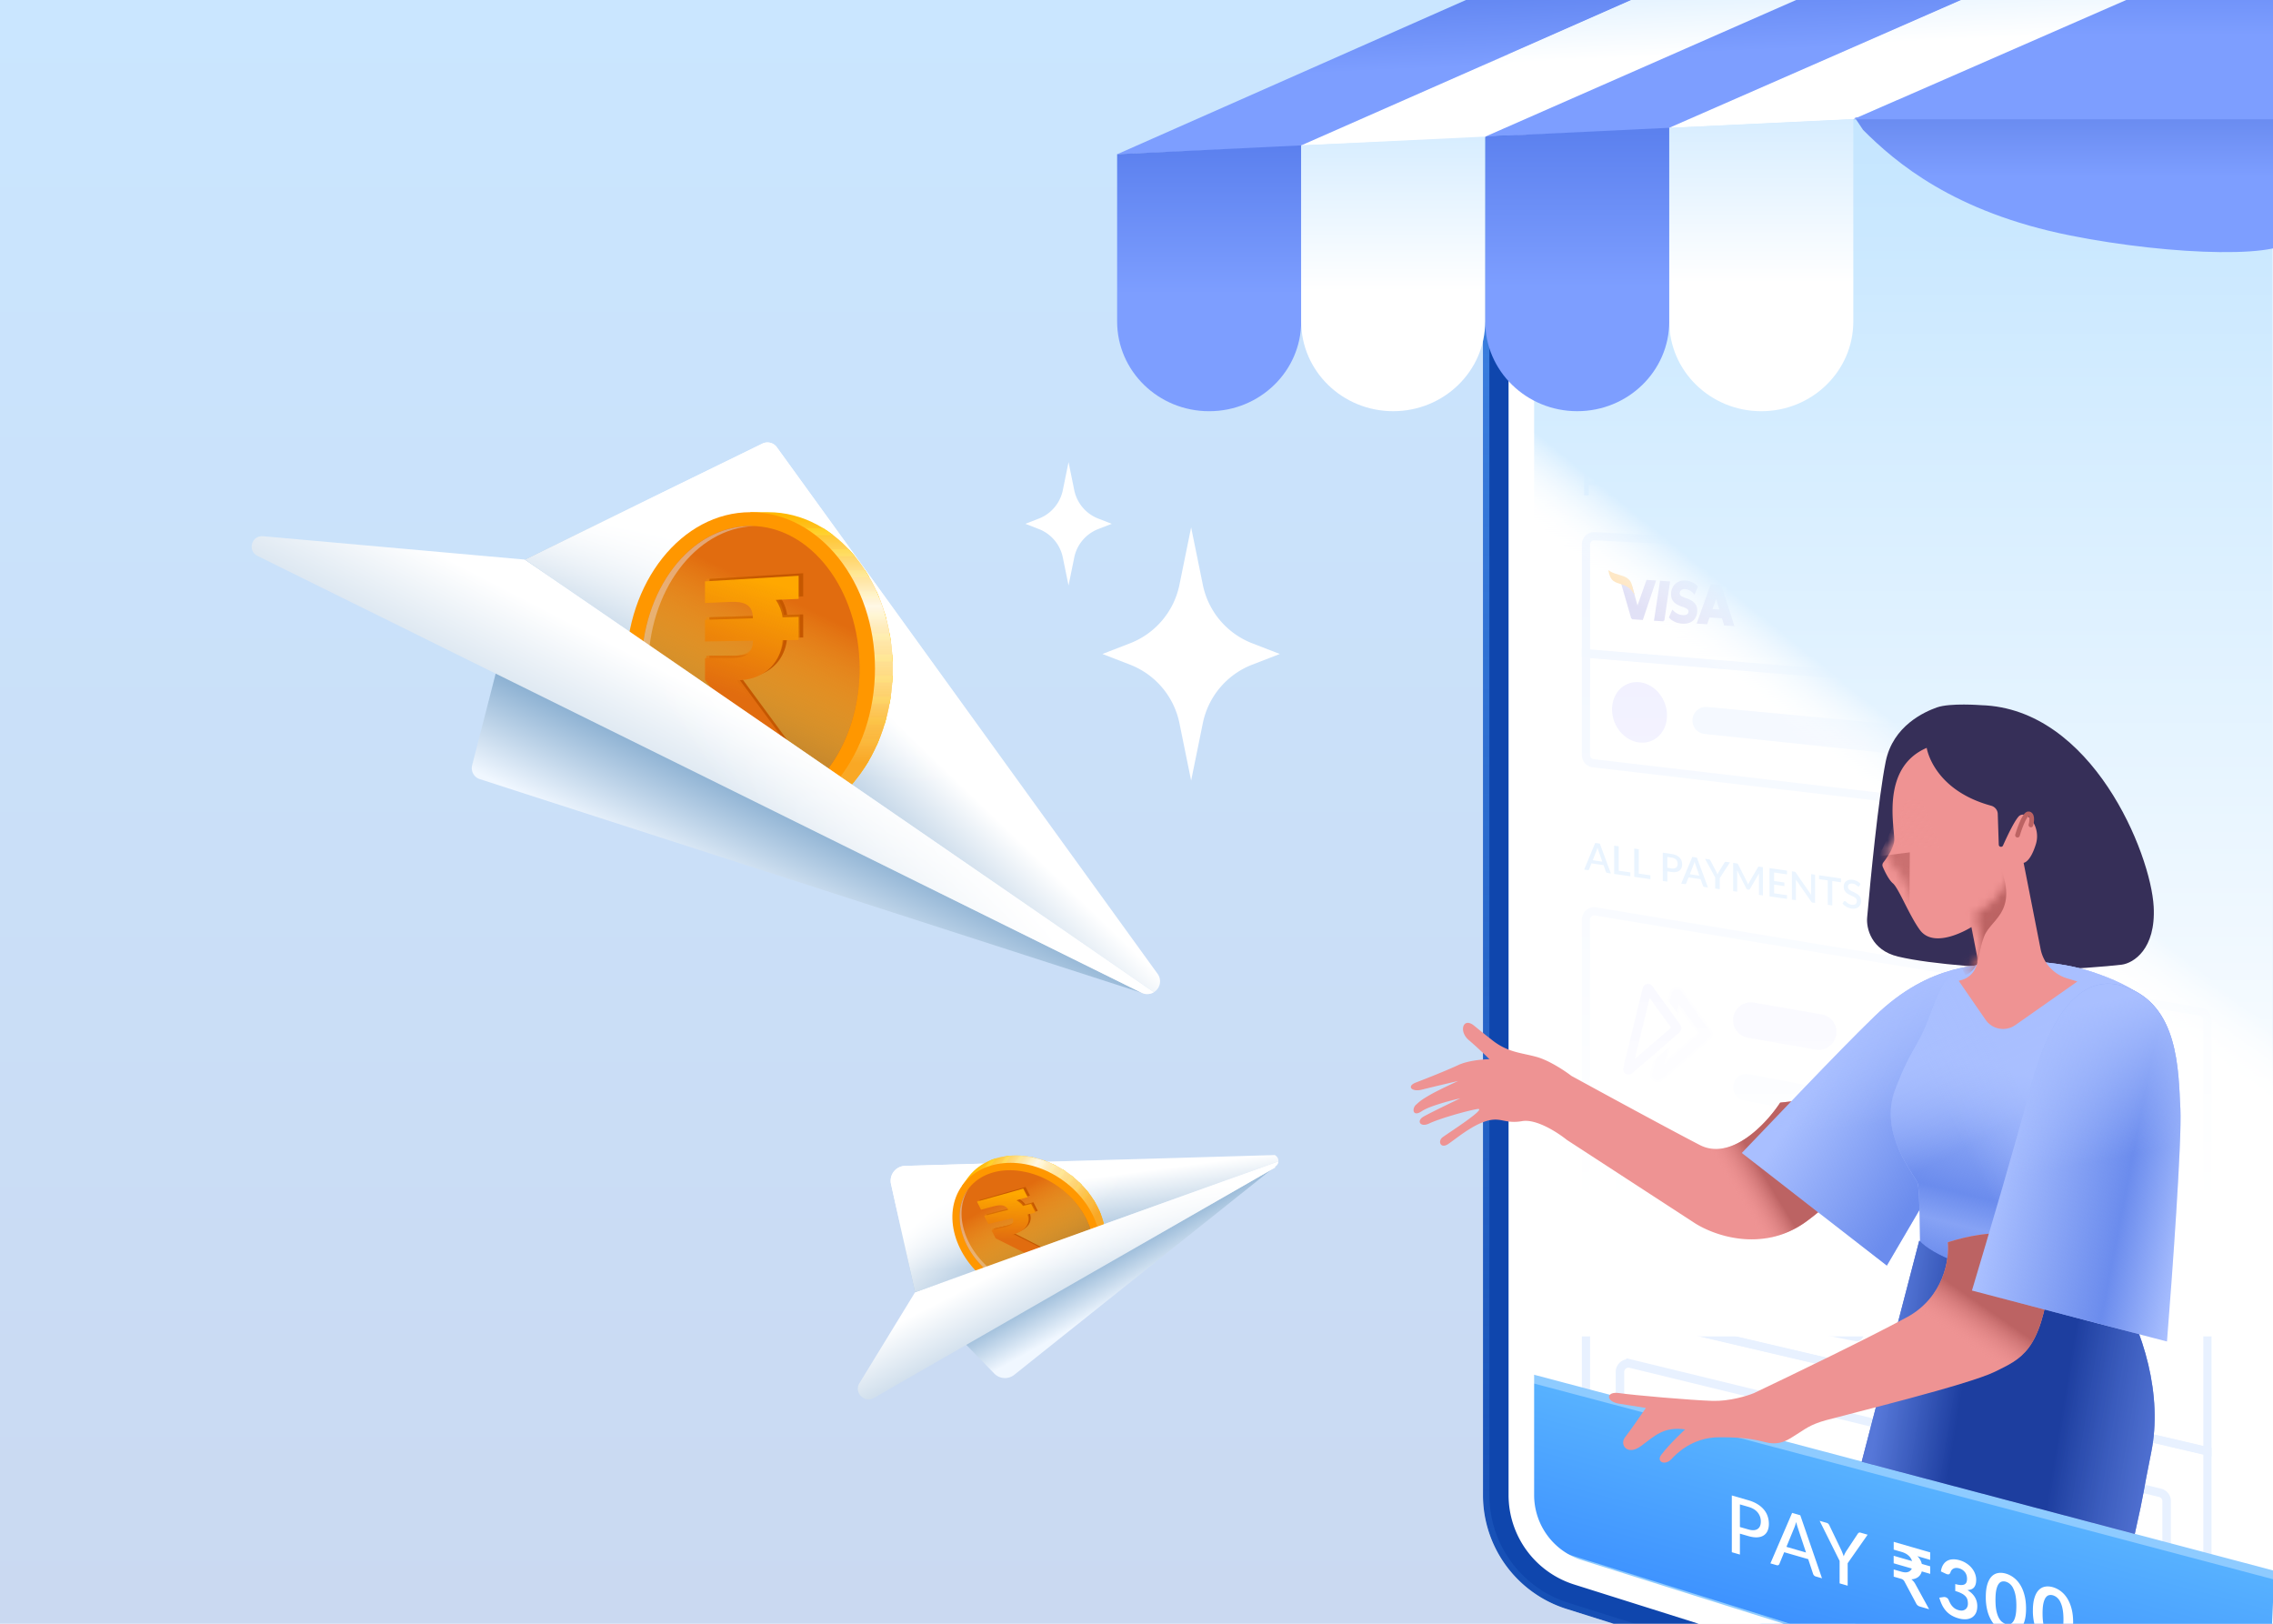 <svg xmlns="http://www.w3.org/2000/svg" width="280" height="200" fill="none"><g clip-path="url(#a)"><path fill="url(#b)" d="M0 0h280v200H0z"/><path fill="url(#c)" fill-rule="evenodd" d="m288.656-47.366-8.779-7.019-5.45 6.817.164.131-62.609 9.635a13.893 13.893 0 0 0-11.78 13.732v204.898a13.894 13.894 0 0 0 9.716 13.251l62.734 19.775 2.727 6.437 9.307-3.942c6.675-.819 12.204-6.491 12.204-13.801V-34.674c0-5.723-3.429-10.542-8.234-12.692Z" clip-rule="evenodd"/><path fill="url(#d)" fill-rule="evenodd" d="m288.656-47.366-8.779-7.019-5.45 6.817.164.131-62.609 9.635a13.893 13.893 0 0 0-11.78 13.732v204.898a13.894 13.894 0 0 0 9.716 13.251l62.734 19.775 2.727 6.437 9.307-3.942c6.675-.819 12.204-6.491 12.204-13.801V-34.674c0-5.723-3.429-10.542-8.234-12.692Z" clip-rule="evenodd"/><path fill="#fff" d="M182.683-32.646a14.7 14.7 0 0 1 12.464-14.529l72.902-11.219c8.905-1.37 16.936 5.52 16.936 14.53v250.996c0 9.933-9.646 17.006-19.119 14.02l-72.903-22.981a14.7 14.7 0 0 1-10.28-14.02V-32.646Z"/><path stroke="#E8F1FF" stroke-width="1.01" d="m196.364 31.183 74.533-1.028a1.01 1.01 0 0 1 1.024 1.01v16.72a1.01 1.01 0 0 1-1.024 1.01l-74.533-1.028a1.01 1.01 0 0 1-.997-1.01V32.193c0-.552.444-1.002.997-1.01Zm.062 34.867 74.533 3.598c.539.026.962.47.962 1.01v16.194l-76.554-6.336V67.06a1.01 1.01 0 0 1 1.059-1.01Zm.117 46.215 74.533 12.336c.487.081.845.503.845.997v53.174l-76.554-17.95v-47.561c0-.623.56-1.098 1.176-.996Z"/><path stroke="#E8F1FF" stroke-width="1.01" d="m196.26 94.009 74.533 8.738a1.01 1.01 0 0 0 1.128-1.003v-14.95l-76.554-6.335v12.547c0 .512.384.943.893 1.003Zm-.151 82.543 74.533 20.561a1.01 1.01 0 0 0 1.279-.974v-17.402l-76.554-17.95v14.791c0 .455.304.853.742.974Z"/><path fill="#E8F1FF" d="M197.92 39.103c0-.925.75-1.675 1.676-1.675h57.548a1.937 1.937 0 1 1-.018 3.874l-57.546-.523a1.676 1.676 0 0 1-1.66-1.676Zm20.017 35.687c0-.964.81-1.729 1.772-1.672l43.671 2.569a1.93 1.93 0 1 1-.249 3.853l-43.638-3.08a1.674 1.674 0 0 1-1.556-1.67Zm-9.453 13.954a1.67 1.67 0 0 1 1.825-1.662l44.245 4.116a1.925 1.925 0 1 1-.378 3.832l-44.196-4.625a1.67 1.67 0 0 1-1.496-1.66Z"/><path fill="#E2E2FF" d="M213.488 125.658a2.192 2.192 0 0 1 2.567-2.159l8.406 1.462a2.192 2.192 0 0 1-.751 4.318l-8.406-1.462a2.192 2.192 0 0 1-1.816-2.159Z"/><path fill="#E8F1FF" d="M213.488 133.925a1.64 1.64 0 0 1 1.942-1.612l23.41 4.39a1.64 1.64 0 1 1-.605 3.222l-23.409-4.389a1.639 1.639 0 0 1-1.338-1.611Z"/><path stroke="#E8F1FF" stroke-linecap="round" stroke-width="1.05" d="m263.251 38.541 1.853 1.853a.524.524 0 0 0 .742 0l1.853-1.853"/><ellipse cx="263.17" cy="93.868" stroke="#E8F1FF" stroke-linecap="round" stroke-width="1.05" rx="3.346" ry="3.803" transform="rotate(-23.21 263.17 93.868)"/><ellipse cx="201.966" cy="87.746" fill="#D9D8FF" opacity=".75" rx="3.309" ry="3.803" transform="rotate(-22.665 201.966 87.746)"/><ellipse cx="205.857" cy="150.019" fill="#D9D8FF" opacity=".75" rx="3.309" ry="3.803" transform="rotate(-22.665 205.857 150.019)"/><ellipse cx="223.649" cy="153.355" fill="#D9D8FF" opacity=".75" rx="3.309" ry="3.803" transform="rotate(-22.665 223.649 153.355)"/><path fill="#BCDDFF" d="M196.251 59.29c.129.005.243-.008.34-.038a.649.649 0 0 0 .246-.13.553.553 0 0 0 .148-.217.784.784 0 0 0 .05-.286.764.764 0 0 0-.05-.282.549.549 0 0 0-.144-.215.656.656 0 0 0-.245-.14 1.139 1.139 0 0 0-.345-.059l-.53-.017v1.367l.53.017Zm0-1.82c.233.007.435.041.605.101.172.06.314.142.424.245a.939.939 0 0 1 .251.363c.054.14.082.292.082.46 0 .17-.029.325-.087.465a.95.95 0 0 1-.258.357 1.182 1.182 0 0 1-.427.224 1.84 1.84 0 0 1-.59.064l-.53-.018v1.293l-.58-.02v-3.572l1.11.037Zm2.953 1.81c.132.004.248-.008.347-.036a.686.686 0 0 0 .248-.128.527.527 0 0 0 .148-.201.674.674 0 0 0 .05-.267c0-.195-.064-.346-.193-.453-.129-.106-.324-.164-.585-.173l-.472-.015v1.257l.457.015Zm1.681 1.916-.519-.017a.25.25 0 0 1-.223-.127l-.833-1.23a.286.286 0 0 0-.091-.093.328.328 0 0 0-.149-.032l-.323-.011v1.439l-.58-.02v-3.572l1.052.035c.234.008.436.039.604.092a1.2 1.2 0 0 1 .42.22c.109.091.189.2.24.326.053.125.079.264.079.417 0 .124-.019.239-.057.345a.951.951 0 0 1-.419.507 1.268 1.268 0 0 1-.349.14.605.605 0 0 1 .183.187l.965 1.394Zm2.659-.38-.003.469-2.226-.075v-3.572l2.226.074v.47l-1.643-.056v1.077l1.314.044v.454l-1.314-.044v1.104l1.646.055Zm1.211-2.594v1.143l1.396.047v.469l-1.396-.047v1.491l-.583-.02v-3.572l2.227.075v.468l-1.644-.054Zm4.45 2.783-.003.468-2.226-.074v-3.572l2.226.074v.469l-1.643-.055v1.077l1.314.043v.454l-1.314-.043v1.104l1.646.054Zm1.664-1.337a1.13 1.13 0 0 0 .348-.035.682.682 0 0 0 .247-.128.52.52 0 0 0 .149-.201.692.692 0 0 0 .05-.267.555.555 0 0 0-.194-.453c-.128-.107-.324-.164-.585-.173l-.471-.016v1.258l.456.015Zm1.681 1.917-.518-.017c-.102-.004-.177-.046-.223-.127l-.833-1.23a.289.289 0 0 0-.092-.093.32.32 0 0 0-.148-.032l-.323-.011v1.439l-.58-.02v-3.572l1.051.035c.235.008.437.039.605.092.171.054.31.127.419.22.109.091.19.2.241.326.053.125.079.264.079.416 0 .125-.019.24-.057.346a.95.95 0 0 1-.419.507 1.265 1.265 0 0 1-.349.14.607.607 0 0 1 .183.187l.964 1.394Zm1.467-1.812c.132.005.248-.007.347-.035a.686.686 0 0 0 .248-.129.53.53 0 0 0 .149-.2.691.691 0 0 0 .05-.267.555.555 0 0 0-.194-.453c-.129-.107-.324-.164-.585-.173l-.471-.016v1.258l.456.015Zm1.681 1.917-.518-.017c-.103-.004-.177-.046-.223-.127l-.833-1.23a.289.289 0 0 0-.092-.093.326.326 0 0 0-.149-.032l-.322-.011v1.439l-.58-.02v-3.572l1.051.035c.235.008.436.038.605.092.17.054.31.127.419.22.109.091.189.2.24.325.053.126.08.265.08.418 0 .123-.019.239-.057.345a.913.913 0 0 1-.161.287.982.982 0 0 1-.258.22 1.274 1.274 0 0 1-.35.14.62.62 0 0 1 .184.187l.964 1.394Zm2.659-.38-.002.468-2.227-.074v-3.572l2.227.074v.469l-1.644-.055v1.077l1.314.044v.454l-1.314-.044v1.104l1.646.055Zm3.763-1.192c0 .264-.043.505-.129.722a1.554 1.554 0 0 1-.928.9 1.942 1.942 0 0 1-.729.104l-1.348-.045v-3.572l1.348.045c.268.009.511.06.729.156a1.67 1.67 0 0 1 .928.961c.086.221.129.464.129.729Zm-.593-.02c0-.205-.028-.39-.084-.556a1.18 1.18 0 0 0-.238-.422 1.07 1.07 0 0 0-.375-.27 1.305 1.305 0 0 0-.496-.11l-.766-.025v2.635l.766.026c.184.006.349-.019.496-.073a.974.974 0 0 0 .375-.246 1.11 1.11 0 0 0 .238-.406c.056-.162.084-.346.084-.553Zm3.577.154c.128.004.242-.009.339-.038a.646.646 0 0 0 .246-.131.553.553 0 0 0 .148-.216.764.764 0 0 0 .05-.286.744.744 0 0 0-.05-.282.557.557 0 0 0-.143-.216.67.67 0 0 0-.246-.14 1.14 1.14 0 0 0-.344-.058l-.531-.018v1.367l.531.018Zm0-1.821c.233.008.434.042.605.102.171.06.313.142.424.245a.948.948 0 0 1 .25.363c.054.14.082.292.082.46 0 .17-.029.325-.087.465a.951.951 0 0 1-.258.356 1.185 1.185 0 0 1-.426.224c-.169.05-.366.072-.59.065l-.531-.018v1.293l-.58-.02v-3.572l1.111.037Zm3.558 2.351-.491-1.32a3.787 3.787 0 0 1-.122-.39 2.744 2.744 0 0 1-.119.384l-.491 1.286 1.223.04Zm1.098 1.377-.449-.015a.202.202 0 0 1-.124-.042.284.284 0 0 1-.072-.099l-.297-.799-1.537-.05-.298.778a.224.224 0 0 1-.069.09.18.18 0 0 1-.124.038l-.449-.015 1.416-3.526.587.02 1.416 3.62Zm1.501-1.349v1.399l-.577-.02V60.79l-1.304-2.216.508.017a.187.187 0 0 1 .121.04c.03.027.055.059.075.097l.731 1.305a4.25 4.25 0 0 1 .164.36 1.21 1.21 0 0 1 .067-.169c.026-.057.056-.117.089-.18l.726-1.256a.28.28 0 0 1 .072-.087.172.172 0 0 1 .122-.038l.511.017-1.305 2.13Zm5.513-1.99v3.572l-.511-.017v-2.448a2.998 2.998 0 0 1 .015-.273l-1.148 2.083a.209.209 0 0 1-.205.125l-.082-.003a.224.224 0 0 1-.206-.138l-1.165-2.165c.005.048.008.096.01.144.003.048.005.093.005.134v2.449l-.511-.017v-3.573l.434.015a.377.377 0 0 1 .119.019c.028.009.053.037.077.084l1.145 2.115c.025.049.048.099.069.15.024.051.044.103.062.157l.062-.154c.024-.053.048-.102.072-.15l1.128-2.033c.024-.046.049-.072.077-.08a.369.369 0 0 1 .119-.01l.434.014Zm3.075 3.206-.003.469-2.226-.074v-3.573l2.226.075v.468l-1.644-.054v1.076l1.315.044v.454l-1.315-.044v1.104l1.647.055Zm3.583-2.984v3.572l-.295-.01a.275.275 0 0 1-.114-.026.299.299 0 0 1-.089-.082l-1.961-2.586c.005.048.008.096.01.144.003.047.005.09.005.13v2.349l-.511-.017v-3.572l.302.01c.025 0 .046.003.062.007a.145.145 0 0 1 .092.045c.013.014.027.03.042.05l1.964 2.59a3.47 3.47 0 0 1-.015-.29v-2.33l.508.016Zm3.308.594-1.113-.037v3.089l-.578-.02V59.58l-1.115-.038v-.483l2.806.093v.484Zm5.38-.304v3.572l-.51-.017v-2.449c0-.04 0-.082.002-.129.003-.047.008-.095.013-.143l-1.148 2.083a.21.21 0 0 1-.206.124l-.082-.002a.224.224 0 0 1-.206-.139l-1.165-2.164c.005.048.008.096.01.144.003.048.005.092.005.134v2.448l-.511-.017v-3.572l.434.014a.38.38 0 0 1 .119.02c.028.009.054.037.077.084l1.145 2.114a2.622 2.622 0 0 1 .132.307 2.698 2.698 0 0 1 .134-.303l1.128-2.034c.023-.045.048-.072.076-.079a.375.375 0 0 1 .12-.01l.433.014Zm3.075 3.206-.003.468-2.226-.074V59.36l2.226.074v.469l-1.643-.055v1.077l1.314.044v.453l-1.314-.043v1.104l1.646.055Zm3.085-2.518-1.113-.036v3.088l-.578-.02v-3.088l-1.115-.037v-.484l2.806.094v.484Zm3.453-.368v3.572l-.581-.019v-1.59l-1.792-.06v1.59l-.583-.02v-3.572l.583.02v1.563l1.792.06v-1.563l.581.019Zm4.205 1.926c0 .265-.043.508-.129.728-.086.22-.207.409-.364.566a1.585 1.585 0 0 1-.563.358 1.846 1.846 0 0 1-.729.112 1.928 1.928 0 0 1-.729-.16 1.767 1.767 0 0 1-.563-.396 1.772 1.772 0 0 1-.364-.59 2.054 2.054 0 0 1-.129-.737c0-.264.043-.507.129-.727.086-.22.207-.41.364-.566.157-.157.345-.277.563-.36a1.86 1.86 0 0 1 .729-.113c.268.009.511.063.729.16a1.718 1.718 0 0 1 .927.99c.086.225.129.47.129.735Zm-.593-.02c0-.205-.028-.39-.084-.555a1.19 1.19 0 0 0-.238-.425 1.068 1.068 0 0 0-.374-.276 1.307 1.307 0 0 0-.496-.108 1.259 1.259 0 0 0-.494.075.998.998 0 0 0-.376.25 1.12 1.12 0 0 0-.241.41 1.678 1.678 0 0 0-.084.55c0 .207.028.393.084.559.056.165.136.307.241.424.104.116.229.207.376.273.148.065.312.1.494.106.183.006.349-.018.496-.073a.987.987 0 0 0 .374-.248c.104-.11.184-.247.238-.409a1.68 1.68 0 0 0 .084-.552Zm4.363.146c0 .265-.043.505-.129.723a1.555 1.555 0 0 1-.928.9 1.942 1.942 0 0 1-.729.104l-1.348-.045v-3.573l1.348.045c.268.01.511.061.729.156a1.67 1.67 0 0 1 .928.961c.086.221.129.464.129.729Zm-.593-.02c0-.205-.028-.39-.084-.556a1.18 1.18 0 0 0-.238-.422 1.07 1.07 0 0 0-.375-.27 1.303 1.303 0 0 0-.496-.109l-.766-.025v2.634l.766.026a1.29 1.29 0 0 0 .496-.073.975.975 0 0 0 .375-.245 1.11 1.11 0 0 0 .238-.407c.056-.162.084-.346.084-.553Zm3.098-1.072a.22.22 0 0 1-.057.065.128.128 0 0 1-.074.017.206.206 0 0 1-.107-.043 1.627 1.627 0 0 0-.345-.188.826.826 0 0 0-.277-.051.838.838 0 0 0-.263.028.53.53 0 0 0-.189.098.417.417 0 0 0-.116.155.492.492 0 0 0-.037.195c0 .09.024.168.072.23.048.061.11.115.188.16.079.046.169.087.27.124.101.034.204.072.308.112.106.04.209.084.31.134s.19.111.267.185a.83.83 0 0 1 .191.267c.048.104.072.23.072.377 0 .159-.027.306-.082.444a.99.99 0 0 1-.238.356c-.102.1-.229.176-.381.23a1.378 1.378 0 0 1-.516.073 1.824 1.824 0 0 1-.645-.148 1.728 1.728 0 0 1-.275-.158 1.47 1.47 0 0 1-.231-.201l.169-.273a.15.15 0 0 1 .134-.07.22.22 0 0 1 .126.06 1.544 1.544 0 0 0 .405.247.96.96 0 0 0 .332.062c.21.007.372-.039.486-.137a.522.522 0 0 0 .173-.419c0-.1-.024-.184-.072-.248a.596.596 0 0 0-.191-.168 1.345 1.345 0 0 0-.267-.118 15.63 15.63 0 0 1-.308-.104 3.63 3.63 0 0 1-.307-.13.892.892 0 0 1-.459-.467 1.03 1.03 0 0 1-.072-.408.916.916 0 0 1 .295-.685c.098-.091.218-.163.36-.214.142-.051.304-.074.486-.068.205.007.392.045.563.115.171.07.319.167.443.29l-.141.274Zm-74.833 45.517-.474-1.339a4.178 4.178 0 0 1-.117-.392 2.986 2.986 0 0 1-.115.36l-.474 1.201 1.18.17Zm1.06 1.459-.433-.063a.215.215 0 0 1-.12-.053.315.315 0 0 1-.069-.104l-.287-.811-1.484-.214-.287.727a.18.18 0 0 1-.067.08.156.156 0 0 1-.119.024l-.433-.063 1.366-3.283.567.082 1.366 3.678Zm2.392-.128v.473l-1.99-.287v-3.481l.56.081v3.007l1.43.207Zm2.472.357v.474l-1.99-.288v-3.481l.56.081v3.007l1.43.207Zm2.6-.858a.97.97 0 0 0 .328-.001.467.467 0 0 0 .38-.295.725.725 0 0 0 .048-.274.795.795 0 0 0-.048-.28.611.611 0 0 0-.139-.225.716.716 0 0 0-.236-.162 1.136 1.136 0 0 0-.333-.094l-.512-.074v1.332l.512.073Zm0-1.774c.225.033.42.087.584.164.166.077.302.172.409.284.108.111.189.238.242.381.052.141.079.293.079.456 0 .166-.028.314-.084.445a.79.79 0 0 1-.249.319.998.998 0 0 1-.412.173 1.743 1.743 0 0 1-.569 0l-.512-.074v1.259l-.56-.081v-3.481l1.072.155Zm3.433 2.672-.473-1.34a3.651 3.651 0 0 1-.117-.392 2.374 2.374 0 0 1-.058.202l-.057.159-.474 1.2 1.179.171Zm1.06 1.458-.433-.062a.216.216 0 0 1-.119-.054.303.303 0 0 1-.07-.104l-.287-.81-1.483-.215-.287.728a.191.191 0 0 1-.067.079.159.159 0 0 1-.12.024l-.433-.062 1.366-3.284.567.082 1.366 3.678Zm1.449-1.154v1.363l-.557-.08v-1.364l-1.259-2.299.491.071a.205.205 0 0 1 .117.053.424.424 0 0 1 .072.102l.705 1.35a4.164 4.164 0 0 1 .158.368c.018-.054.039-.106.065-.157a3.38 3.38 0 0 1 .086-.167l.701-1.146a.229.229 0 0 1 .069-.077.153.153 0 0 1 .118-.024l.492.071-1.258 1.936Zm5.319-1.349v3.481l-.492-.071v-2.386c0-.039 0-.081.002-.126a3.21 3.21 0 0 1 .012-.138l-1.108 1.907a.178.178 0 0 1-.198.099l-.079-.011a.253.253 0 0 1-.199-.157l-1.124-2.234c.004.047.008.094.009.141.003.048.005.091.005.132v2.385l-.493-.071v-3.481l.419.061a.376.376 0 0 1 .115.031c.027.012.052.042.074.09l1.105 2.183c.024.051.046.102.067.155.022.052.042.104.06.159a1.944 1.944 0 0 1 .129-.281l1.089-1.862c.022-.042.047-.065.074-.069a.374.374 0 0 1 .115.002l.418.061Zm2.967 3.452-.002.457-2.149-.31v-3.481l2.149.31v.457l-1.586-.229v1.049l1.268.183v.442l-1.268-.183v1.076l1.588.229Zm3.458-2.524v3.481l-.285-.041a.298.298 0 0 1-.11-.038.355.355 0 0 1-.086-.09l-1.892-2.729c.005.047.008.094.009.141.003.046.005.088.005.127v2.289l-.493-.071v-3.481l.292.042a.334.334 0 0 1 .108.033c.014.008.028.02.04.034a.462.462 0 0 1 .041.055l1.895 2.732a4.249 4.249 0 0 1-.012-.149c-.002-.049-.002-.094-.002-.136v-2.27l.49.071Zm3.192.932-1.074-.155v3.01l-.558-.081v-3.009l-1.076-.156v-.471l2.708.391v.471Zm2.272.452a.19.19 0 0 1-.056.057.116.116 0 0 1-.071.009.21.21 0 0 1-.103-.054 1.728 1.728 0 0 0-.139-.104 1.197 1.197 0 0 0-.194-.115.863.863 0 0 0-.268-.08.764.764 0 0 0-.253 0 .422.422 0 0 0-.182.075.345.345 0 0 0-.113.138.478.478 0 0 0-.035.186c0 .089.023.166.069.232a.75.75 0 0 0 .182.177c.076.053.163.102.261.148.097.045.196.092.296.142.102.051.202.105.299.165a1.2 1.2 0 0 1 .259.208.963.963 0 0 1 .184.281.937.937 0 0 1 .069.375c0 .155-.026.296-.079.424a.847.847 0 0 1-.229.322.878.878 0 0 1-.369.183 1.27 1.27 0 0 1-.497.016 1.864 1.864 0 0 1-.622-.214 1.817 1.817 0 0 1-.489-.404l.163-.247a.131.131 0 0 1 .129-.054.242.242 0 0 1 .122.071 1.754 1.754 0 0 0 .39.284c.09.046.197.079.321.097.202.029.359.002.469-.082.112-.084.167-.214.167-.39a.434.434 0 0 0-.069-.249.7.7 0 0 0-.184-.184 1.537 1.537 0 0 0-.259-.143 14.733 14.733 0 0 1-.296-.135 3.536 3.536 0 0 1-.297-.159 1.016 1.016 0 0 1-.443-.504 1.074 1.074 0 0 1 .003-.761.764.764 0 0 1 .213-.281.868.868 0 0 1 .347-.17c.137-.035.293-.04.469-.014.197.028.378.086.543.172.166.087.308.197.428.331l-.136.251Z"/><path fill="#E8F1FF" d="M200.145 158.523c0-.516.472-.903.978-.802l9.484 1.897a.818.818 0 1 1-.32 1.604l-9.485-1.897a.818.818 0 0 1-.657-.802Zm17.792 3.845a.858.858 0 0 1 1.027-.842l9.958 1.992a.86.86 0 0 1-.336 1.684l-9.959-1.992a.858.858 0 0 1-.69-.842Z"/><path stroke="#E8F1FF" stroke-width="1.05" d="m200.82 143.421 10.195 2.124c.487.101.836.53.836 1.027v10.127a1.05 1.05 0 0 1-1.265 1.028l-10.194-2.124a1.05 1.05 0 0 1-.836-1.028v-10.126a1.05 1.05 0 0 1 1.264-1.028Zm.035 24.543 65.24 15.912c.47.114.801.536.801 1.02v10.102a1.05 1.05 0 0 1-1.299 1.02l-65.24-15.912a1.05 1.05 0 0 1-.801-1.02v-10.102a1.05 1.05 0 0 1 1.299-1.02Zm18.315-20.649 10.194 2.124c.487.102.836.531.836 1.028v10.127a1.05 1.05 0 0 1-1.264 1.028l-10.194-2.124a1.05 1.05 0 0 1-.836-1.028v-10.127a1.05 1.05 0 0 1 1.264-1.028Z"/><path fill="url(#e)" stroke="#8ECBFF" stroke-width="1.05" d="M184.823 181.286v-12.512l97.642 25.854v12.437c0 6.376-6.185 10.922-12.27 9.019l-77.637-24.275a11.025 11.025 0 0 1-7.735-10.523Z"/><path fill="#fff" d="M215.369 188.385c.252.073.474.103.664.09a.967.967 0 0 0 .482-.148.811.811 0 0 0 .294-.363c.066-.157.098-.34.098-.551a1.72 1.72 0 0 0-.383-1.114c-.253-.316-.638-.549-1.155-.699l-1.039-.3v2.785l1.039.3Zm0-3.598c.43.124.804.284 1.122.48.318.196.582.42.791.672.209.248.363.522.463.82.103.299.154.612.154.94 0 .328-.055.614-.164.858a1.28 1.28 0 0 1-.481.567c-.212.137-.478.215-.796.233-.315.016-.678-.035-1.089-.154l-1.039-.3v2.575l-.996-.287v-6.992l2.035.588Zm7.106 6.44-.996-3a7.626 7.626 0 0 1-.215-.763 6.053 6.053 0 0 1-.108.358c-.034.11-.069.208-.103.292l-.991 2.415 2.413.698Zm1.969 3.173-.767-.221a.46.46 0 0 1-.215-.131.555.555 0 0 1-.122-.21l-.594-1.793-2.96-.855-.594 1.449a.275.275 0 0 1-.122.136.284.284 0 0 1-.215.011l-.767-.222 2.675-6.219 1.006.291 2.675 7.764Zm3.161-1.852v2.765l-.992-.286v-2.766l-2.46-4.936.875.252a.441.441 0 0 1 .21.129.708.708 0 0 1 .131.209l1.459 3.036c.06.137.113.266.159.386.05.122.094.24.131.355a4.46 4.46 0 0 1 .117-.283c.047-.094.1-.192.159-.295l1.455-2.194a.393.393 0 0 1 .126-.124c.056-.036.127-.042.211-.017l.879.254-2.46 3.515Zm10.171-.416-1.59-.46a1.854 1.854 0 0 1 .552.958l1.038.3v.925l-1.043-.301a1.235 1.235 0 0 1-.43.679c-.216.172-.498.272-.847.301a1.873 1.873 0 0 1 .491.589l1.693 3.089-1.136-.328a.727.727 0 0 1-.468-.398l-1.422-2.665a.742.742 0 0 0-.178-.231.745.745 0 0 0-.28-.135l-.88-.254v-.886l.926.267c.356.103.64.115.852.037a.744.744 0 0 0 .453-.419l-2.235-.646v-.925l2.264.654a1.451 1.451 0 0 0-.44-.682c-.215-.199-.507-.351-.875-.457l-.945-.273v-.959l4.5 1.3v.92Zm1.315 1.422c.047-.324.138-.594.272-.808a1.37 1.37 0 0 1 .5-.493c.203-.114.434-.175.692-.185.262-.012.543.025.842.112.312.09.593.218.842.384.253.164.468.354.646.571.177.214.313.445.407.692.096.249.145.502.145.758 0 .224-.025.415-.075.572a1 1 0 0 1-.206.384.83.83 0 0 1-.337.224 1.591 1.591 0 0 1-.454.088c.406.25.708.54.908.871.199.33.299.701.299 1.113 0 .351-.062.643-.187.876a1.328 1.328 0 0 1-.505.536 1.619 1.619 0 0 1-.739.2 2.695 2.695 0 0 1-.884-.114 3.644 3.644 0 0 1-.889-.378 2.845 2.845 0 0 1-.659-.551 3.254 3.254 0 0 1-.477-.722 5.36 5.36 0 0 1-.337-.896l.51-.072a.587.587 0 0 1 .374.065c.118.06.204.149.257.269.056.129.117.259.183.388a1.825 1.825 0 0 0 .57.671c.128.089.279.159.454.209.196.057.368.074.514.052a.776.776 0 0 0 .365-.158.69.69 0 0 0 .22-.292.957.957 0 0 0 .075-.377c0-.169-.017-.327-.052-.473a.976.976 0 0 0-.215-.417 1.688 1.688 0 0 0-.472-.366 3.999 3.999 0 0 0-.819-.319v-.857c.284.079.52.119.707.121a.906.906 0 0 0 .444-.085.501.501 0 0 0 .234-.269c.044-.117.065-.254.065-.409 0-.331-.089-.609-.266-.832a1.366 1.366 0 0 0-.711-.463 1.087 1.087 0 0 0-.379-.047.778.778 0 0 0-.313.08.685.685 0 0 0-.23.187.824.824 0 0 0-.14.281c-.053.134-.123.213-.21.236-.085.025-.205.001-.361-.07l-.608-.287Zm10.488 4.587c0 .614-.064 1.129-.192 1.547-.125.415-.299.738-.524.968a1.44 1.44 0 0 1-.79.434 2.14 2.14 0 0 1-.983-.07 2.952 2.952 0 0 1-.982-.498 3.292 3.292 0 0 1-.781-.887 4.6 4.6 0 0 1-.519-1.27 6.724 6.724 0 0 1-.187-1.656c0-.617.062-1.133.187-1.548.125-.415.298-.738.519-.97.221-.231.482-.375.781-.431.303-.059.63-.037.982.065.353.101.68.269.983.502.305.231.569.527.79.886.225.36.399.784.524 1.271.128.488.192 1.041.192 1.657Zm-1.193-.344c0-.51-.036-.942-.108-1.297a3.315 3.315 0 0 0-.29-.882 1.563 1.563 0 0 0-.411-.533 1.374 1.374 0 0 0-.487-.262.94.94 0 0 0-.481-.018c-.153.034-.289.133-.407.296-.119.164-.214.403-.286.716-.068.315-.103.727-.103 1.237 0 .509.035.941.103 1.295.072.355.167.649.286.881.118.232.254.411.407.536.156.123.316.209.481.256a.99.99 0 0 0 .487.024c.156-.036.293-.136.411-.3.122-.163.219-.401.29-.714.072-.314.108-.726.108-1.235Zm6.993 2.02c0 .614-.063 1.129-.191 1.546-.125.416-.3.738-.524.969a1.449 1.449 0 0 1-.791.434c-.302.055-.63.032-.982-.07a2.98 2.98 0 0 1-.982-.498c-.3-.232-.56-.528-.781-.888a4.52 4.52 0 0 1-.519-1.269 6.722 6.722 0 0 1-.188-1.656c0-.617.063-1.133.188-1.548.124-.415.297-.738.519-.97.221-.231.481-.375.781-.431.302-.059.63-.038.982.064.352.102.68.27.982.503.306.231.569.526.791.886.224.36.399.784.524 1.271.128.488.191 1.04.191 1.657Zm-1.192-.344c0-.51-.036-.942-.108-1.297a3.359 3.359 0 0 0-.29-.883 1.58 1.58 0 0 0-.411-.532 1.386 1.386 0 0 0-.487-.263.954.954 0 0 0-.482-.017c-.152.034-.288.132-.407.296-.118.164-.213.403-.285.716-.069.315-.103.727-.103 1.236 0 .51.034.942.103 1.296.072.355.167.649.285.881.119.232.255.411.407.536.156.123.317.208.482.256a.99.99 0 0 0 .487.024c.155-.036.293-.136.411-.3.122-.163.218-.401.29-.715.072-.313.108-.725.108-1.234Z"/><path fill="#E2E2FF" stroke="#fff" stroke-linecap="round" stroke-width=".531" d="m205.08 124.939.56 1.694-1.732 3-.02.033-.009.037-.597 2.455c-.216.888.836 1.531 1.528.933l5.839-5.043a.94.94 0 0 0 .148-1.261l-3.451-4.778a.94.94 0 0 0-1.675.328l-.597 2.456-.018.073.024.073Zm.338 5.44 1.495-6.144 2.158 2.989-3.653 3.155Z" opacity=".5"/><path fill="#E2E2FF" stroke="#fff" stroke-linecap="round" stroke-width=".531" d="m205.496 126.533-3.653 3.155 1.494-6.144 2.159 2.989Zm-1.725-5.215a.94.94 0 0 0-1.675.328l-2.389 9.82c-.216.889.836 1.532 1.528.934l5.839-5.043a.94.94 0 0 0 .147-1.262l-3.45-4.777Z"/><path fill="#C8C7EE" d="m199.646 71.316 1.407 4.855 1.245.083 1.568-4.657-.961-.064-1.204 3.397-.484-1.77-.243-.886-.393-.638-.392-.284-.543-.036Zm7.001 5.294c.19.054.386.089.586.102.346.023.644-.018.896-.123a1.4 1.4 0 0 0 .376-.236l.042-.04.076-.08.05-.062.049-.069c.143-.22.224-.486.242-.799a1.722 1.722 0 0 0-.005-.28 1.277 1.277 0 0 0-.048-.242 1.07 1.07 0 0 0-.239-.416 1.365 1.365 0 0 0-.199-.187 1.837 1.837 0 0 0-.228-.151 3.572 3.572 0 0 0-.633-.274 5.045 5.045 0 0 1-.437-.18l-.054-.028a.686.686 0 0 1-.244-.22.47.47 0 0 1-.063-.279.567.567 0 0 1 .228-.447c.14-.108.324-.154.55-.14a1.435 1.435 0 0 1 .583.166c.188.097.367.237.535.422l.324-.765a1.386 1.386 0 0 0-.367-.334 2.122 2.122 0 0 0-.49-.229 2.178 2.178 0 0 0-.547-.107 1.636 1.636 0 0 0-.841.148c-.242.12-.437.294-.584.523a1.58 1.58 0 0 0-.241.777c-.012.206.003.389.046.551a1.134 1.134 0 0 0 .222.422c.108.124.251.236.427.338.177.1.392.192.644.274a3.3 3.3 0 0 1 .48.201.962.962 0 0 1 .136.087.445.445 0 0 1 .188.405.555.555 0 0 1-.015.104l-.019.066a.481.481 0 0 1-.197.243c-.139.093-.336.132-.588.115a1.807 1.807 0 0 1-.661-.17 2.152 2.152 0 0 1-.59-.426l-.33.765c.116.129.255.243.416.343.163.096.337.172.524.232Z"/><path fill="#C8C7EE" fill-rule="evenodd" d="m211.943 72.136-1.126-.075-1.667 4.65 1.069.07.299-.835 1.689.113.264.873 1.042.07-1.57-4.866Zm-1.126 2.974 1.126.075-.529-1.747-.597 1.672Z" clip-rule="evenodd"/><path fill="#C8C7EE" d="m205.61 71.713-.689 4.716-1.055-.07.717-4.714 1.027.068Z"/><path stroke="#C8C7EE" stroke-width=".21" d="M207.233 76.712a2.824 2.824 0 0 1-.586-.102 2.579 2.579 0 0 1-.524-.232c-.162-.1-.3-.214-.416-.343l.33-.765.061.059.059.055a1.992 1.992 0 0 0 .47.312c.207.098.427.154.661.17.108.007.206.004.294-.01a.715.715 0 0 0 .294-.105.481.481 0 0 0 .197-.243l.019-.066a.555.555 0 0 0 .002-.255.394.394 0 0 0-.055-.127.537.537 0 0 0-.12-.127l-.064-.046-.072-.041a3.257 3.257 0 0 0-.48-.2 3.526 3.526 0 0 1-.644-.275l-.096-.058-.092-.063a1.431 1.431 0 0 1-.239-.217 1.1 1.1 0 0 1-.222-.422l-.019-.085-.01-.054-.012-.095a1.76 1.76 0 0 1-.005-.317 1.58 1.58 0 0 1 .241-.777 1.43 1.43 0 0 1 .584-.523c.245-.12.526-.169.841-.148a2.178 2.178 0 0 1 .7.163l.095.042.105.052c.047.025.093.051.137.08.148.093.27.204.367.333l-.324.765a1.925 1.925 0 0 0-.535-.422 1.557 1.557 0 0 0-.468-.153 1.317 1.317 0 0 0-.115-.012c-.226-.015-.41.031-.55.139a.567.567 0 0 0-.228.447.577.577 0 0 0 .008.134.431.431 0 0 0 .132.241.91.91 0 0 0 .167.124l.054.029a5.045 5.045 0 0 0 .437.18c.245.08.456.172.633.273.047.026.092.055.135.083l.093.068.078.064c.029.025.055.051.08.077l.041.046c.037.039.07.08.1.124l.03.045.033.06c.031.058.056.121.076.187.023.075.039.155.048.241.009.088.011.182.005.281l-.011.133c-.007.057-.016.11-.027.163a1.46 1.46 0 0 1-.204.503l-.049.07-.05.061-.076.08-.042.04-.061.05a1.32 1.32 0 0 1-.206.133l-.109.053c-.252.105-.551.146-.896.123Zm-6.18-.541-1.407-4.855.543.036.426.396.359.526.243.885.484 1.771 1.204-3.397.961.064-1.568 4.657-1.245-.083Zm10.89-4.035-1.126-.075-1.667 4.65 1.069.07.299-.835 1.689.112.264.874 1.042.07-1.57-4.866Zm-1.126 2.974 1.126.075-.529-1.747-.597 1.672Zm-5.896 1.319.689-4.716-1.027-.068-.717 4.713 1.055.07Z" clip-rule="evenodd"/><path fill="#FFD08C" d="M199.446 70.798c.757.211 1.362.445 1.58 1.236l.344 1.249c-.182-.24-.344-.676-.944-1.028-.607-.356-1.088-.3-1.66-.688-.404-.274-.572-.923-.628-1.272-.006-.039.041-.059.071-.032.161.147.453.316 1.237.535Z"/><g style="mix-blend-mode:multiply"><path fill="url(#f)" d="M187.911 12.309h92.04v152.297h-92.04z"/><path fill="url(#g)" d="M187.911 12.309h92.04v152.297h-92.04z"/></g><path stroke="#fff" stroke-width="6.3" d="M195.626-44.061 269.299-55.4c6.785-1.044 12.978 4.025 13.295 10.883l5.753 124.52-5.662 127.91c-.336 7.584-7.771 12.788-15.011 10.505l-73.764-23.252a11.55 11.55 0 0 1-8.077-11.016V-32.646a11.55 11.55 0 0 1 9.793-11.415Z"/><path stroke="#0F46AD" stroke-width="3.15" d="m195.386-45.618 72.903-11.22c7.951-1.223 15.121 4.929 15.121 12.973v250.997c0 8.869-8.613 15.184-17.071 12.518l-72.902-22.981a13.124 13.124 0 0 1-9.179-12.518V-32.646a13.125 13.125 0 0 1 11.128-12.972Z"/><path stroke="url(#h)" stroke-width=".787" d="m195.207-46.785 72.902-11.22c8.667-1.333 16.483 5.372 16.483 14.14v250.997c0 9.667-9.389 16.551-18.608 13.645l-72.903-22.981a14.307 14.307 0 0 1-10.005-13.645V-32.646c0-7.06 5.152-13.066 12.131-14.14Z"/><path fill="url(#i)" fill-rule="evenodd" d="m187.231-2.94 23.728-1.458-50.696 22.416-22.649.982 49.617-21.94Z" clip-rule="evenodd"/><path fill="url(#j)" fill-rule="evenodd" d="m210.946-4.4 23.727-1.457-51.76 22.797-22.649.981L210.946-4.4Z" clip-rule="evenodd"/><path fill="url(#k)" fill-rule="evenodd" d="m234.581-5.857 23.725-1.454-52.745 23.181-22.649.981 51.669-22.708Z" clip-rule="evenodd"/><path fill="url(#l)" fill-rule="evenodd" d="m258.291-7.314 23.352-1.43.356-.015-53.7 23.452-22.738 1.077 52.73-23.084Z" clip-rule="evenodd"/><path fill="url(#m)" fill-rule="evenodd" d="m182.957 16.824 22.671-1.084v23.857c0 6.103-5.075 11.05-11.335 11.05-6.261 0-11.336-4.947-11.336-11.05V16.824Z" clip-rule="evenodd"/><path fill="url(#n)" fill-rule="evenodd" d="m228.5 14.5 54-2.5v17c0 2.972-15 2.5-27.5 0-14.351-2.87-21.5-9-25.5-13l-1-1.5Z" clip-rule="evenodd"/><path fill="url(#o)" fill-rule="evenodd" d="m137.614 18.992 22.672-1.084V39.6c0 6.103-5.076 11.05-11.336 11.05-6.261 0-11.336-4.947-11.336-11.05V18.992Z" clip-rule="evenodd"/><path fill="url(#p)" fill-rule="evenodd" d="m160.286 17.906 22.671-1.082v22.773c0 6.103-5.075 11.05-11.335 11.05-6.261 0-11.336-4.947-11.336-11.05V17.906Z" clip-rule="evenodd"/><path fill="url(#q)" fill-rule="evenodd" d="m205.629 15.744 22.671-1.082V39.6c0 6.103-5.075 11.05-11.335 11.05-6.261 0-11.336-4.947-11.336-11.05V15.744Z" clip-rule="evenodd"/><path fill="url(#r)" d="M228.3 14.695 282-8.781v23.476h-53.7Z"/><g filter="url(#s)"><path fill="#EE9393" d="M212.008 145.491c3.892 2.016 8.226-2.635 9.906-5.212l18.758-2.108c-2.922 3.951-10.126 12.837-15.574 16.772-5.447 3.934-11.58 1.639-13.966 0l-15.51-10.088c-1.104-.894-3.745-2.604-5.486-2.302-2.175.378-2.585-.567-4.445 0-1.86.568-3.783 2.238-4.697 2.837-.914.599-1.292-.378-.662-.851.631-.473 5.769-3.751 4.224-3.468-1.544.284-4.76 1.23-5.863 1.766-1.104.536-1.639-.315-.694-.851.757-.429 3.321-1.671 4.508-2.239-1.187.263-3.795.946-4.728 1.577-1.167.788-1.23-.347-.725-.788.504-.442.567-.536 1.639-1.167.857-.504 2.732-1.387 3.562-1.765-1.082.252-3.493.819-4.476 1.072-1.23.315-1.955-.41-.725-.883 1.229-.473 3.72-1.45 5.201-2.144 1.186-.555 3.058-.714 3.846-.725a49.257 49.257 0 0 0-2.553-2.363c-1.261-1.071-.694-2.87.662-1.766 1.355 1.103.252.221 2.207 1.766 1.954 1.545 3.53 1.545 5.485 2.081 1.564.429 3.512 1.734 4.291 2.334 3.649 1.998 11.922 6.499 15.815 8.515Z"/><path fill="url(#t)" d="M212.008 145.491c3.892 2.016 8.226-2.635 9.906-5.212l18.758-2.108c-2.922 3.951-10.126 12.837-15.574 16.772-5.447 3.934-11.58 1.639-13.966 0l-15.51-10.088c-1.104-.894-3.745-2.604-5.486-2.302-2.175.378-2.585-.567-4.445 0-1.86.568-3.783 2.238-4.697 2.837-.914.599-1.292-.378-.662-.851.631-.473 5.769-3.751 4.224-3.468-1.544.284-4.76 1.23-5.863 1.766-1.104.536-1.639-.315-.694-.851.757-.429 3.321-1.671 4.508-2.239-1.187.263-3.795.946-4.728 1.577-1.167.788-1.23-.347-.725-.788.504-.442.567-.536 1.639-1.167.857-.504 2.732-1.387 3.562-1.765-1.082.252-3.493.819-4.476 1.072-1.23.315-1.955-.41-.725-.883 1.229-.473 3.72-1.45 5.201-2.144 1.186-.555 3.058-.714 3.846-.725a49.257 49.257 0 0 0-2.553-2.363c-1.261-1.071-.694-2.87.662-1.766 1.355 1.103.252.221 2.207 1.766 1.954 1.545 3.53 1.545 5.485 2.081 1.564.429 3.512 1.734 4.291 2.334 3.649 1.998 11.922 6.499 15.815 8.515Z"/></g><path fill="#362F58" d="M232.287 93.823c.89-4.45 4.827-6.161 6.314-6.689 1.625-.577 5.452-.276 5.452-.276 13.661.41 20.898 18.263 21.249 24.82.281 5.245-2.498 6.946-3.922 7.141-1.834.215-6.474.632-10.361.586-4.859-.059-13.054-.586-17.21-1.581-3.325-.796-3.922-3.532-3.805-4.8.39-4.547 1.393-14.752 2.283-19.201Z"/><path fill="#A9BFFF" d="m232.432 155.882-17.871-13.868c3.599-3.723 11.797-12.424 16.381-16.849 6.847-6.608 12.969-6.298 16.661-6.608l1.583 8.75-16.754 28.575Z"/><path fill="url(#u)" d="m232.432 155.882-17.871-13.868c3.599-3.723 11.797-12.424 16.381-16.849 6.847-6.608 12.969-6.298 16.661-6.608l1.583 8.75-16.754 28.575Z"/><path fill="url(#v)" d="m232.432 155.882-17.871-13.868c3.599-3.723 11.797-12.424 16.381-16.849 6.847-6.608 12.969-6.298 16.661-6.608l1.583 8.75-16.754 28.575Z"/><path fill="#A9BFFF" d="M236.215 145.711c.297.832.274 7.184.373 10.358 9.272 6.222 27.592 15.885 25.093 7.973-3.124-9.891 6.125-16.113 6.125-25.021 0-10.914.845-15.667-10.072-19.305-5.607-1.869-12.967-1.519-15.57-.404-2.603 1.116-2.9 1.71-4.462 5.875-1.562 4.164-2.156 3.569-4.239 8.998-2.082 5.429 2.38 10.486 2.752 11.526Z"/><path fill="url(#w)" d="M236.215 145.711c.297.832.274 7.184.373 10.358 9.272 6.222 27.592 15.885 25.093 7.973-3.124-9.891 6.125-16.113 6.125-25.021 0-10.914.845-15.667-10.072-19.305-5.607-1.869-12.967-1.519-15.57-.404-2.603 1.116-2.9 1.71-4.462 5.875-1.562 4.164-2.156 3.569-4.239 8.998-2.082 5.429 2.38 10.486 2.752 11.526Z"/><path fill="url(#x)" d="M236.215 145.711c.297.832.274 7.184.373 10.358 9.272 6.222 27.592 15.885 25.093 7.973-3.124-9.891 6.125-16.113 6.125-25.021 0-10.914.845-15.667-10.072-19.305-5.607-1.869-12.967-1.519-15.57-.404-2.603 1.116-2.9 1.71-4.462 5.875-1.562 4.164-2.156 3.569-4.239 8.998-2.082 5.429 2.38 10.486 2.752 11.526Z"/><path fill="url(#y)" fill-opacity=".5" d="M236.215 145.711c.297.832.274 7.184.373 10.358 9.272 6.222 27.592 15.885 25.093 7.973-3.124-9.891 6.125-16.113 6.125-25.021 0-10.914.845-15.667-10.072-19.305-5.607-1.869-12.967-1.519-15.57-.404-2.603 1.116-2.9 1.71-4.462 5.875-1.562 4.164-2.156 3.569-4.239 8.998-2.082 5.429 2.38 10.486 2.752 11.526Z"/><path fill="#5677D8" d="m236.425 152.807-7.091 27.236 33.639 8.896c1.339-5.968.834-4.17 2.03-10.08 1.394-6.887-.81-14.868-4.693-21.118 0 0-2.413.636-8.85 0-8.59-.848-13.62-3.328-15.035-4.934Z"/><path fill="url(#z)" d="m236.425 152.807-7.091 27.236 33.639 8.896c1.339-5.968.834-4.17 2.03-10.08 1.394-6.887-.81-14.868-4.693-21.118 0 0-2.413.636-8.85 0-8.59-.848-13.62-3.328-15.035-4.934Z"/><g filter="url(#A)"><path fill="#EE9393" d="M241.756 163.543c4.541-2.477 5.234-7.175 5.013-9.214 4.573-1.491 13.489-2.682 12.566 4.488-1.153 8.963-3.533 9.856-6.768 11.455-3.236 1.599-18.1 5.221-20.793 5.966-2.065.571-2.614 1.138-3.779 1.844-.732.445-1.803 1.323-3.582.893-1.69-.408-2.776-.632-5.802-.632-3.397 0-5.403 2.166-5.868 2.669l-.008.008c-.807.871-1.913.343-1.265-.52 1.004-1.339 2.938-3.124 2.938-3.124-2.64-.372-3.719.781-5.43 2.045-1.711 1.265-2.678-.186-1.971-1.078.565-.714 1.946-2.703 2.566-3.608-.52-.087-1.904-.312-3.273-.521-1.71-.26-1.673-1.562 0-1.309 1.674.252 8.92.884 11.5.958 2.064.059 4.251-.614 5.086-.958 4.398-2.089 14.33-6.885 18.87-9.362Z"/><path fill="url(#B)" d="M241.756 163.543c4.541-2.477 5.234-7.175 5.013-9.214 4.573-1.491 13.489-2.682 12.566 4.488-1.153 8.963-3.533 9.856-6.768 11.455-3.236 1.599-18.1 5.221-20.793 5.966-2.065.571-2.614 1.138-3.779 1.844-.732.445-1.803 1.323-3.582.893-1.69-.408-2.776-.632-5.802-.632-3.397 0-5.403 2.166-5.868 2.669l-.008.008c-.807.871-1.913.343-1.265-.52 1.004-1.339 2.938-3.124 2.938-3.124-2.64-.372-3.719.781-5.43 2.045-1.711 1.265-2.678-.186-1.971-1.078.565-.714 1.946-2.703 2.566-3.608-.52-.087-1.904-.312-3.273-.521-1.71-.26-1.673-1.562 0-1.309 1.674.252 8.92.884 11.5.958 2.064.059 4.251-.614 5.086-.958 4.398-2.089 14.33-6.885 18.87-9.362Z"/></g><path fill="#A9BFFF" d="m266.941 165.234-24.026-6.275c1.789-5.972 5.599-18.812 7.1-24.604 1.734-6.688 5.285-15.11 11.807-12.798 6.522 2.311 6.522 10.155 6.77 15.027.198 3.897-1.018 20.724-1.651 28.65Z"/><path fill="url(#C)" d="m266.941 165.234-24.026-6.275c1.789-5.972 5.599-18.812 7.1-24.604 1.734-6.688 5.285-15.11 11.807-12.798 6.522 2.311 6.522 10.155 6.77 15.027.198 3.897-1.018 20.724-1.651 28.65Z"/><path fill="url(#D)" d="m266.941 165.234-24.026-6.275c1.789-5.972 5.599-18.812 7.1-24.604 1.734-6.688 5.285-15.11 11.807-12.798 6.522 2.311 6.522 10.155 6.77 15.027.198 3.897-1.018 20.724-1.651 28.65Z"/><g filter="url(#E)"><path fill="#EF9393" d="M237.867 90.541s.758 5.163 7.936 7.125c.461.126.8.53.816 1.008l.125 3.797c.009.282.407.358.522.1.51-1.144 1.316-2.847 1.881-3.527.884-1.064 2.868 1.089 2.17 3.352-.697 2.263-1.511 2.308-1.511 2.308l2.09 10.616a4.723 4.723 0 0 0 3.264 3.609l1.268.385-7.642 5.372a2.624 2.624 0 0 1-3.67-.657l-3.305-4.792.414-.123a2.625 2.625 0 0 0 1.827-3.014l-.675-3.484s-4.499 2.866-6.346.358c-1.297-1.761-2.62-5.152-3.324-5.742-.527-.442-1.034-1.529-1.257-2.049a.528.528 0 0 1 .076-.529c.417-.543 1.366-1.882 1.346-2.835-.042-1.951-1.539-8.901 3.995-11.278Z"/></g><mask id="G" width="10" height="15" x="242" y="105" maskUnits="userSpaceOnUse" style="mask-type:alpha"><path fill="#D9D9D9" fill-rule="evenodd" d="M242.537 119a2.624 2.624 0 0 0 1.516-2.9l-.674-3.484s-.388.247-.983.533c1.096-.591 2.397-1.428 3.234-2.293 1.424-1.471 2.338-3.41 2.522-4.574l1.837-.657 1.877 9.536-8.996 4.714-.333-.875Z" clip-rule="evenodd"/></mask><g filter="url(#F)" mask="url(#G)"><path fill="#BC6363" d="M238.257 112.208c3.006-.687 6.152-2.652 7.239-7.446 3.864 7.487-.173 8.203-1.078 10.575-.905 2.373-.435 3.983-2.325 4.779l-3.836-7.89v-.018Z"/></g><mask id="H" width="25" height="36" x="232" y="90" maskUnits="userSpaceOnUse" style="mask-type:alpha"><path fill="#EF9393" d="M237.867 90.541s.758 5.163 7.936 7.125c.461.126.8.53.816 1.008l.125 3.797c.009.282.407.358.522.1.51-1.144 1.316-2.847 1.881-3.527.884-1.064 2.868 1.089 2.17 3.352-.697 2.263-1.511 2.308-1.511 2.308l2.09 10.616a4.723 4.723 0 0 0 3.264 3.609l1.268.385-7.642 5.372a2.624 2.624 0 0 1-3.67-.657l-3.305-4.792.414-.123a2.625 2.625 0 0 0 1.827-3.014l-.675-3.484s-4.499 2.866-6.346.358c-1.297-1.761-2.62-5.152-3.324-5.742-.527-.442-1.034-1.529-1.257-2.049a.528.528 0 0 1 .076-.529c.417-.543 1.366-1.882 1.346-2.835-.042-1.951-1.539-8.901 3.995-11.278Z"/></mask><g mask="url(#H)"><g filter="url(#I)" opacity=".75"><path fill="#BD6464" d="m235.267 104.382-4.061.313 3.973 10.44.088-10.753Z"/></g><g filter="url(#J)"><path fill="url(#K)" d="m239.036 104.509-7.58.958 4.373-9.343 3.207 8.385Z"/></g></g><path stroke="#BC6363" stroke-linecap="round" stroke-linejoin="round" stroke-width=".575" d="M250.176 101.615s.354-1.217-.24-1.377c-.595-.159-1.411 2.632-1.411 2.632"/><path fill="url(#L)" fill-rule="evenodd" d="M142.661 120.034 95.694 55.088a1.424 1.424 0 0 0-1.779-.446L64.662 68.927l77.474 53.292a1.576 1.576 0 0 0 .525-2.184Z" clip-rule="evenodd"/><path fill="url(#M)" fill-rule="evenodd" d="M142.661 120.034 95.694 55.088a1.424 1.424 0 0 0-1.779-.446L64.662 68.927l77.474 53.292a1.576 1.576 0 0 0 .525-2.184Z" clip-rule="evenodd"/><path fill="#FFB800" d="M94.637 63.088h-2.184v.443c-6.898 1.881-12.07 9.589-12.07 18.814 0 9.226 5.172 16.95 12.07 18.815v.443h2.184c8.468 0 15.331-8.62 15.331-19.258 0-10.637-6.863-19.257-15.331-19.257Z"/><path fill="#FFC700" d="M95.518 65.914h7.115a14.09 14.09 0 0 0-1.235-.865h-5.88v.865Zm0 2.594h9.793c-.26-.3-.512-.588-.775-.865h-9.018v.865Zm11.564 2.595H95.518v-.865h11.038c.183.28.36.557.526.865Zm-11.564 2.594h12.816a22.203 22.203 0 0 0-.363-.865H95.518v.865Zm13.674 2.594H95.518v-.864h13.428c.09.283.17.556.246.864Zm-13.674 2.595h14.203c-.041-.29-.09-.581-.142-.865H95.518v.865Zm14.432 2.594H95.518v-.865h14.387c.02.287.038.575.045.865Zm-.038 2.488c.019-.252.038-.504.038-.758H95.518v.865h14.387l.007-.107Zm-.191 1.836c-.041.29-.09.581-.142.865H95.518v-.865h14.203Zm-.775 3.459c.09-.283.17-.57.246-.864H95.518v.864h13.428Zm-.612 1.73c-.114.294-.239.581-.367.865H95.514v-.865h12.82Zm-1.778 3.459c.18-.28.36-.57.526-.864H95.518v.864h11.038Zm-1.245 1.73c-.246.3-.498.588-.761.865h-9.032v-.865h9.793Zm-3.926 3.459a14.29 14.29 0 0 0 1.248-.865h-7.13v.865h5.882Z"/><path fill="url(#N)" d="M94.637 63.088h-2.184v.443c-6.898 1.881-12.07 9.589-12.07 18.814 0 9.226 5.172 16.95 12.07 18.815v.443h2.184c8.468 0 15.331-8.62 15.331-19.258 0-10.637-6.863-19.257-15.331-19.257Z" style="mix-blend-mode:multiply"/><path fill="url(#O)" d="M94.636 63.088h-2.184v.443c-6.898 1.881-12.07 9.589-12.07 18.814 0 9.226 5.172 16.95 12.07 18.815v.443h2.184c8.468 0 15.331-8.62 15.331-19.258 0-10.637-6.863-19.257-15.331-19.257Z" style="mix-blend-mode:multiply"/><path fill="#FF9700" d="M92.452 101.603c8.468 0 15.332-8.622 15.332-19.258 0-10.635-6.864-19.257-15.332-19.257-8.467 0-15.33 8.622-15.33 19.257 0 10.636 6.863 19.258 15.33 19.258Z"/><path fill="#E16C0F" d="M92.452 99.908c7.42 0 13.436-7.863 13.436-17.562 0-9.7-6.015-17.563-13.436-17.563-7.42 0-13.435 7.863-13.435 17.563s6.015 17.562 13.435 17.562Z"/><path fill="url(#P)" d="M92.452 99.908c7.42 0 13.436-7.863 13.436-17.562 0-9.7-6.015-17.563-13.436-17.563-7.42 0-13.435 7.863-13.435 17.563s6.015 17.562 13.435 17.562Z" style="mix-blend-mode:multiply"/><path fill="url(#Q)" d="M79.85 82.346c0-9.517 5.794-17.258 13.02-17.55h-.418c-7.42 0-13.435 7.864-13.435 17.563 0 9.7 6.015 17.563 13.435 17.563h.419c-7.233-.318-13.02-8.06-13.02-17.576Z" style="mix-blend-mode:multiply"/><path fill="#C55700" d="M93.306 75.85c0-1.622-.972-2.1-2.819-2.02l-3.085.135V71.3l11.54-.692v2.85l-2.816.125a5.01 5.01 0 0 1 .837 2.148l1.979-.058v2.847l-1.98.03c-.269 3.214-2.784 4.968-5.634 4.93l7.8 10.6-3.957-.28-7.783-10.379V80.76h3.085c1.848 0 2.82-.53 2.82-2.152l-5.905.094v-2.667l5.918-.184Z"/><g filter="url(#R)"><path fill="url(#S)" d="M92.902 75.85c0-1.622-.972-2.1-2.815-2.02L87 73.965V71.3l11.536-.692v2.85l-2.815.125c.444.64.73 1.377.837 2.148l1.978-.058v2.847l-1.978.03c-.266 3.214-2.768 4.968-5.635 4.93l7.818 10.6-3.961-.28L87 83.421V80.76h3.086c1.843 0 2.815-.53 2.815-2.152L87 78.702v-2.667l5.901-.184Z"/></g><path fill="url(#T)" d="M92.902 75.85c0-1.622-.972-2.1-2.815-2.02L87 73.965V71.3l11.536-.692v2.85l-2.815.125c.444.64.73 1.377.837 2.148l1.978-.058v2.847l-1.978.03c-.266 3.214-2.768 4.968-5.635 4.93l7.818 10.6-3.961-.28L87 83.421V80.76h3.086c1.843 0 2.815-.53 2.815-2.152L87 78.702v-2.667l5.901-.184Z"/><path fill="url(#U)" d="M140.963 122.39 64.662 68.928l-6.502 25.33a1.424 1.424 0 0 0 .942 1.709l81.861 26.423Z"/><path fill="url(#V)" fill-rule="evenodd" d="M142.135 122.218 64.663 68.927l-32.264-2.88c-1.414-.126-1.954 1.797-.682 2.425l108.914 53.815c.208.101.442.157.689.157.298 0 .577-.082.815-.226Z" clip-rule="evenodd"/><path fill="url(#W)" fill-rule="evenodd" d="M142.135 122.218 64.663 68.927l-32.264-2.88c-1.414-.126-1.954 1.797-.682 2.425l108.914 53.815c.208.101.442.157.689.157.298 0 .577-.082.815-.226Z" clip-rule="evenodd"/><path fill="url(#X)" fill-rule="evenodd" d="m157.023 142.27-45.524 1.333a1.836 1.836 0 0 0-1.739 2.235l2.962 13.333 44.756-16.114a.797.797 0 0 0-.455-.787Z" clip-rule="evenodd"/><path fill="url(#Y)" fill-rule="evenodd" d="m157.023 142.27-45.524 1.333a1.836 1.836 0 0 0-1.739 2.235l2.962 13.333 44.756-16.114a.797.797 0 0 0-.455-.787Z" clip-rule="evenodd"/><path fill="#FFB800" d="m119.167 145.131-.644.898.182.13c-1.262 3.39.379 7.789 4.17 10.511 3.791 2.722 8.491 2.875 11.292.591l.182.131.645-.898c2.498-3.48.981-8.843-3.391-11.981-4.371-3.139-9.938-2.862-12.436.618Z"/><path fill="#FFC700" d="m120.588 145.605 2.099-2.924a7.287 7.287 0 0 0-.719.252l-1.735 2.417.355.255Zm1.066.765 2.889-4.024c-.2.018-.392.037-.584.063l-2.66 3.706.355.255Zm4.478-3.986-3.412 4.752-.355-.255 3.256-4.536c.17.007.335.016.511.039Zm-2.346 5.517 3.781-5.266a9.89 9.89 0 0 0-.462-.106l-3.674 5.117.355.255Zm5.101-4.854-4.035 5.62-.355-.256 3.962-5.518c.143.047.279.095.428.154Zm-2.969 6.385 4.191-5.837a12.146 12.146 0 0 0-.397-.196l-4.149 5.778.355.255Zm5.324-5.165-4.257 5.93-.356-.255 4.245-5.912c.124.077.247.154.368.237Zm1.012.749a5.009 5.009 0 0 0-.301-.239l-4.258 5.931.356.255 4.244-5.912-.041-.035Zm.698.621c.107.102.212.208.313.313l-4.148 5.778-.356-.255 4.191-5.836Zm1.193 1.339a8.508 8.508 0 0 0-.283-.357l-4.034 5.62.355.255 3.962-5.518Zm.53.761c.087.134.168.27.247.406l-3.674 5.118-.355-.256 3.782-5.268Zm.897 1.752a9.662 9.662 0 0 0-.2-.472l-3.412 4.752.355.256 3.257-4.536Zm.343 1.022c.051.189.095.378.131.567l-2.665 3.712-.355-.255 2.889-4.024Zm.263 2.633c.018-.255.023-.512.013-.768l-2.103 2.93.355.255 1.735-2.417Z"/><path fill="url(#Z)" d="m119.167 145.131-.644.898.182.13c-1.262 3.39.379 7.789 4.17 10.511 3.791 2.722 8.491 2.875 11.292.591l.182.131.645-.898c2.498-3.48.981-8.843-3.391-11.981-4.371-3.139-9.938-2.862-12.436.618Z" style="mix-blend-mode:multiply"/><path fill="url(#aa)" d="m119.166 145.131-.644.898.182.13c-1.262 3.39.379 7.789 4.17 10.511 3.791 2.722 8.491 2.875 11.293.591l.181.131.645-.898c2.498-3.48.981-8.843-3.391-11.981-4.371-3.139-9.938-2.862-12.436.618Z" style="mix-blend-mode:multiply"/><path fill="#FF9700" d="M134.349 157.393c2.498-3.479.98-8.844-3.39-11.982-4.371-3.137-9.939-2.86-12.437.619-2.498 3.479-.98 8.844 3.39 11.982 4.371 3.137 9.939 2.86 12.437-.619Z"/><path fill="#E16C0F" d="M133.652 156.892c2.19-3.049.733-7.84-3.253-10.702-3.985-2.862-8.991-2.709-11.18.34s-.733 7.841 3.253 10.702c3.986 2.862 8.991 2.71 11.18-.34Z"/><path fill="url(#ab)" d="M133.652 156.892c2.19-3.049.733-7.84-3.253-10.702-3.985-2.862-8.991-2.709-11.18.34s-.733 7.841 3.253 10.702c3.986 2.862 8.991 2.71 11.18-.34Z" style="mix-blend-mode:multiply"/><path fill="url(#ac)" d="M122.718 156.889c-3.911-2.807-5.382-7.472-3.37-10.527a14.26 14.26 0 0 0-.123.172c-2.19 3.049-.733 7.84 3.253 10.702 3.985 2.862 8.991 2.709 11.18-.34l.124-.172c-2.265 2.879-7.154 2.973-11.064.165Z" style="mix-blend-mode:multiply"/><path fill="#C55700" d="M124.478 148.814c-.307-.605-.89-.669-1.81-.423l-1.536.411-.505-.993 5.71-1.608.54 1.062-1.401.376c.345.188.629.429.83.704l.991-.254.539 1.062-.995.243c.472 1.23-.469 2.178-1.918 2.497l5.956 3.04-2.056.358-5.906-2.958-.505-.994 1.562-.361c.935-.216 1.327-.527 1.019-1.132l-2.971.726-.505-.995 2.961-.761Z"/><g filter="url(#ad)"><path fill="url(#ae)" d="M124.274 148.857c-.307-.605-.89-.669-1.808-.423l-1.536.411-.505-.993 5.708-1.608.54 1.063-1.401.376c.346.186.63.427.83.703l.991-.254.539 1.062-.995.243c.474 1.229-.46 2.176-1.918 2.497l5.965 3.038-2.058.359-5.904-2.959-.505-.994 1.562-.361c.933-.216 1.325-.527 1.017-1.132l-2.969.726-.505-.995 2.952-.759Z"/></g><path fill="url(#af)" d="M124.274 148.857c-.307-.605-.89-.669-1.808-.423l-1.536.411-.505-.993 5.708-1.608.54 1.063-1.401.376c.346.186.63.427.83.703l.991-.254.539 1.062-.995.243c.474 1.229-.46 2.176-1.918 2.497l5.965 3.038-2.058.359-5.904-2.959-.505-.994 1.562-.361c.933-.216 1.325-.527 1.017-1.132l-2.969.726-.505-.995 2.952-.759Z"/><path fill="url(#ag)" d="m157.203 143.591-44.48 15.581 9.758 10.013a1.838 1.838 0 0 0 2.462.154l32.26-25.748Z"/><path fill="url(#ah)" fill-rule="evenodd" d="m157.479 143.059-44.756 16.113-6.849 11.189c-.709 1.159.594 2.5 1.773 1.824l49.442-28.384-.026-.104a.795.795 0 0 0 .416-.638Z" clip-rule="evenodd"/><path fill="url(#ai)" fill-rule="evenodd" d="m157.479 143.059-44.756 16.113-6.849 11.189c-.709 1.159.594 2.5 1.773 1.824l49.442-28.384-.026-.104a.795.795 0 0 0 .416-.638Z" clip-rule="evenodd"/><g filter="url(#aj)"><path fill="#fff" d="m146.73 64.957 1.441 7.072a9.831 9.831 0 0 0 6.084 7.207l3.4 1.316-3.4 1.317a9.831 9.831 0 0 0-6.084 7.207l-1.441 7.072-1.441-7.072a9.835 9.835 0 0 0-6.085-7.207l-3.4-1.317 3.4-1.316a9.835 9.835 0 0 0 6.085-7.207l1.441-7.072Z"/></g><g filter="url(#ak)"><path fill="#fff" d="m131.628 56.922.702 3.445a4.791 4.791 0 0 0 2.965 3.511l1.656.641-1.656.642a4.791 4.791 0 0 0-2.965 3.51l-.702 3.446-.702-3.445a4.788 4.788 0 0 0-2.964-3.511l-1.656-.642 1.656-.64a4.788 4.788 0 0 0 2.964-3.512l.702-3.445Z"/></g></g><defs><linearGradient id="b" x1="140" x2="140" y1="0" y2="200" gradientUnits="userSpaceOnUse"><stop stop-color="#CAE6FF"/><stop offset="1" stop-color="#CAD9F1"/></linearGradient><linearGradient id="c" x1="294.531" x2="272.221" y1="-42.905" y2="-14.77" gradientUnits="userSpaceOnUse"><stop stop-color="#B6DCFF"/><stop offset=".038" stop-color="#7AB0FF"/><stop offset=".087" stop-color="#7ABEFD"/><stop offset=".203" stop-color="#2D7DF4"/></linearGradient><linearGradient id="d" x1="283.495" x2="212.133" y1="217.009" y2="17.72" gradientUnits="userSpaceOnUse"><stop offset=".004" stop-color="#0F46AD"/><stop offset=".037" stop-color="#408BFF"/><stop offset=".067" stop-color="#2363CE"/><stop offset="1" stop-color="#2363CE" stop-opacity="0"/></linearGradient><linearGradient id="e" x1="232.949" x2="227.389" y1="182.27" y2="203.399" gradientUnits="userSpaceOnUse"><stop stop-color="#57B1FF"/><stop offset="1" stop-color="#3C90FF"/></linearGradient><linearGradient id="f" x1="216.465" x2="210.837" y1="75.352" y2="82.304" gradientUnits="userSpaceOnUse"><stop stop-color="#C3E5FF"/><stop offset="1" stop-color="#fff" stop-opacity="0"/></linearGradient><linearGradient id="g" x1="233.931" x2="233.931" y1="12.309" y2="164.606" gradientUnits="userSpaceOnUse"><stop stop-color="#fff" stop-opacity="0"/><stop offset=".901" stop-color="#fff"/></linearGradient><linearGradient id="h" x1="233.834" x2="233.834" y1="-61" y2="227.179" gradientUnits="userSpaceOnUse"><stop stop-color="#509BF8"/><stop offset="1" stop-color="#509BF8" stop-opacity="0"/></linearGradient><linearGradient id="i" x1="174.286" x2="175.161" y1="-2.81" y2="17.373" gradientUnits="userSpaceOnUse"><stop stop-color="#5B80EE"/><stop offset=".561" stop-color="#7D9EFF"/></linearGradient><linearGradient id="j" x1="197.469" x2="198.357" y1="-4.245" y2="16.271" gradientUnits="userSpaceOnUse"><stop stop-color="#D7EDFF"/><stop offset=".561" stop-color="#fff"/></linearGradient><linearGradient id="k" x1="220.609" x2="221.513" y1="-5.678" y2="15.179" gradientUnits="userSpaceOnUse"><stop stop-color="#5B80EE"/><stop offset=".561" stop-color="#7D9EFF"/></linearGradient><linearGradient id="l" x1="243.78" x2="244.697" y1="-7.103" y2="14.074" gradientUnits="userSpaceOnUse"><stop stop-color="#D7EDFF"/><stop offset=".561" stop-color="#fff"/></linearGradient><linearGradient id="m" x1="194.293" x2="194.293" y1="15.74" y2="50.647" gradientUnits="userSpaceOnUse"><stop stop-color="#5B80EE"/><stop offset=".561" stop-color="#7D9EFF"/></linearGradient><linearGradient id="n" x1="257.169" x2="257.169" y1="12.284" y2="29.284" gradientUnits="userSpaceOnUse"><stop stop-color="#6486EC"/><stop offset=".561" stop-color="#7D9EFF"/></linearGradient><linearGradient id="o" x1="148.95" x2="148.95" y1="17.908" y2="50.65" gradientUnits="userSpaceOnUse"><stop stop-color="#5B80EE"/><stop offset=".561" stop-color="#7D9EFF"/></linearGradient><linearGradient id="p" x1="171.622" x2="171.622" y1="16.824" y2="50.648" gradientUnits="userSpaceOnUse"><stop stop-color="#D7EDFF"/><stop offset=".561" stop-color="#fff"/></linearGradient><linearGradient id="q" x1="216.965" x2="216.965" y1="14.662" y2="50.651" gradientUnits="userSpaceOnUse"><stop stop-color="#D7EDFF"/><stop offset=".561" stop-color="#fff"/></linearGradient><linearGradient id="r" x1="255.15" x2="255.15" y1="-8.781" y2="14.695" gradientUnits="userSpaceOnUse"><stop stop-color="#5B80EE"/><stop offset=".561" stop-color="#7D9EFF"/></linearGradient><linearGradient id="t" x1="219.874" x2="216.292" y1="149.1" y2="151.276" gradientUnits="userSpaceOnUse"><stop stop-color="#BC6363"/><stop offset="1" stop-color="#EE9393" stop-opacity="0"/></linearGradient><linearGradient id="u" x1="237.664" x2="222.547" y1="145.503" y2="135.122" gradientUnits="userSpaceOnUse"><stop stop-color="#6B8CED"/><stop offset="1" stop-color="#6B8CED" stop-opacity="0"/></linearGradient><linearGradient id="v" x1="231.873" x2="233.293" y1="120.369" y2="138.4" gradientUnits="userSpaceOnUse"><stop stop-color="#A9BFFF"/><stop offset="1" stop-color="#A9BFFF" stop-opacity="0"/></linearGradient><linearGradient id="w" x1="240.956" x2="247.024" y1="155.829" y2="131.469" gradientUnits="userSpaceOnUse"><stop stop-color="#6B8CED"/><stop offset=".194" stop-color="#6B8CED" stop-opacity=".56"/><stop offset=".35" stop-color="#6B8CED"/><stop offset="1" stop-color="#6B8CED" stop-opacity="0"/></linearGradient><linearGradient id="x" x1="237.63" x2="243.641" y1="128.592" y2="140.586" gradientUnits="userSpaceOnUse"><stop stop-color="#A9BFFF"/><stop offset="1" stop-color="#A9BFFF" stop-opacity="0"/></linearGradient><linearGradient id="y" x1="250.367" x2="242.19" y1="137.544" y2="141.603" gradientUnits="userSpaceOnUse"><stop stop-color="#A9BFFF"/><stop offset="1" stop-color="#A9BFFF" stop-opacity="0"/></linearGradient><linearGradient id="z" x1="265.212" x2="229.464" y1="191.582" y2="185.699" gradientUnits="userSpaceOnUse"><stop stop-color="#5677D8" stop-opacity=".76"/><stop offset=".387" stop-color="#1D3E9F"/><stop offset=".73" stop-color="#1D3E9F"/><stop offset="1" stop-color="#5677D8" stop-opacity=".94"/></linearGradient><linearGradient id="B" x1="251.99" x2="249.086" y1="162.749" y2="166.97" gradientUnits="userSpaceOnUse"><stop stop-color="#BC6363"/><stop offset="1" stop-color="#EE9393" stop-opacity="0"/></linearGradient><linearGradient id="C" x1="268.614" x2="244.807" y1="155.79" y2="151.172" gradientUnits="userSpaceOnUse"><stop stop-color="#6B8CED" stop-opacity="0"/><stop offset=".344" stop-color="#6B8CED"/><stop offset="1" stop-color="#6B8CED" stop-opacity="0"/></linearGradient><linearGradient id="D" x1="255.764" x2="259.394" y1="123.946" y2="142.927" gradientUnits="userSpaceOnUse"><stop stop-color="#A9BFFF"/><stop offset="1" stop-color="#A9BFFF" stop-opacity="0"/></linearGradient><linearGradient id="K" x1="235.324" x2="235.579" y1="105.571" y2="96.117" gradientUnits="userSpaceOnUse"><stop offset=".135" stop-color="#EF9393"/><stop offset=".75" stop-color="#EF9393" stop-opacity="0"/></linearGradient><linearGradient id="L" x1="123.219" x2="111.85" y1="101.263" y2="113.087" gradientUnits="userSpaceOnUse"><stop stop-color="#fff"/><stop offset="1" stop-color="#96B7D6"/></linearGradient><linearGradient id="M" x1="87.975" x2="83.654" y1="66.701" y2="91.713" gradientUnits="userSpaceOnUse"><stop stop-color="#fff"/><stop offset="1" stop-color="#fff" stop-opacity="0"/></linearGradient><linearGradient id="N" x1="99.939" x2="99.939" y1="102.573" y2="77.14" gradientUnits="userSpaceOnUse"><stop offset=".339" stop-color="#F9A825"/><stop offset="1" stop-color="#fff" stop-opacity="0"/></linearGradient><linearGradient id="O" x1="99.938" x2="99.938" y1="102.573" y2="62.022" gradientUnits="userSpaceOnUse"><stop offset=".339" stop-color="#fff" stop-opacity="0"/><stop offset=".688" stop-color="#fff" stop-opacity=".9"/><stop offset=".964" stop-color="#fff" stop-opacity="0"/></linearGradient><linearGradient id="P" x1="92.452" x2="76.006" y1="70.698" y2="105.265" gradientUnits="userSpaceOnUse"><stop offset=".02" stop-color="#FCD842" stop-opacity="0"/><stop offset=".444" stop-color="#C9892C"/></linearGradient><linearGradient id="S" x1="92.871" x2="88.085" y1="70.609" y2="84.744" gradientUnits="userSpaceOnUse"><stop stop-color="#FFA800"/><stop offset="1" stop-color="#E16C0F"/></linearGradient><linearGradient id="T" x1="92.871" x2="88.085" y1="70.609" y2="84.744" gradientUnits="userSpaceOnUse"><stop stop-color="#FFA800" stop-opacity="0"/><stop offset="1" stop-color="#E16C0F"/></linearGradient><linearGradient id="U" x1="94.564" x2="87.445" y1="98.901" y2="113.995" gradientUnits="userSpaceOnUse"><stop stop-color="#8EB2D3"/><stop offset=".714" stop-color="#F0F7FF"/></linearGradient><linearGradient id="V" x1="81.153" x2="87.522" y1="97.852" y2="85.537" gradientUnits="userSpaceOnUse"><stop stop-color="#D2E0ED"/><stop offset="1" stop-color="#fff"/></linearGradient><linearGradient id="W" x1="121.627" x2="104.573" y1="104.446" y2="117.407" gradientUnits="userSpaceOnUse"><stop stop-color="#fff"/><stop offset="1" stop-color="#fff" stop-opacity="0"/></linearGradient><linearGradient id="X" x1="142.408" x2="143.569" y1="144.017" y2="152.646" gradientUnits="userSpaceOnUse"><stop stop-color="#fff"/><stop offset="1" stop-color="#96B7D6"/></linearGradient><linearGradient id="Y" x1="116.357" x2="126.076" y1="147.262" y2="157.487" gradientUnits="userSpaceOnUse"><stop stop-color="#fff"/><stop offset="1" stop-color="#fff" stop-opacity="0"/></linearGradient><linearGradient id="Z" x1="136.956" x2="126.506" y1="154.602" y2="147.099" gradientUnits="userSpaceOnUse"><stop offset=".339" stop-color="#F9A825"/><stop offset="1" stop-color="#fff" stop-opacity="0"/></linearGradient><linearGradient id="aa" x1="136.955" x2="120.292" y1="154.602" y2="142.638" gradientUnits="userSpaceOnUse"><stop offset=".339" stop-color="#fff" stop-opacity="0"/><stop offset=".688" stop-color="#fff" stop-opacity=".9"/><stop offset=".964" stop-color="#fff" stop-opacity="0"/></linearGradient><linearGradient id="ab" x1="121.649" x2="131.002" y1="148.275" y2="165.231" gradientUnits="userSpaceOnUse"><stop offset=".02" stop-color="#FCD842" stop-opacity="0"/><stop offset=".444" stop-color="#C9892C"/></linearGradient><linearGradient id="ae" x1="123.265" x2="123.171" y1="146.907" y2="152.732" gradientUnits="userSpaceOnUse"><stop stop-color="#FFA800"/><stop offset="1" stop-color="#E16C0F"/></linearGradient><linearGradient id="af" x1="123.265" x2="123.171" y1="146.907" y2="152.732" gradientUnits="userSpaceOnUse"><stop stop-color="#FFA800" stop-opacity="0"/><stop offset="1" stop-color="#E16C0F"/></linearGradient><linearGradient id="ag" x1="133.862" x2="137.964" y1="155.728" y2="163.106" gradientUnits="userSpaceOnUse"><stop stop-color="#8EB2D3"/><stop offset=".714" stop-color="#F0F7FF"/></linearGradient><linearGradient id="ah" x1="130.866" x2="127.838" y1="160.085" y2="154.154" gradientUnits="userSpaceOnUse"><stop stop-color="#D2E0ED"/><stop offset="1" stop-color="#fff"/></linearGradient><linearGradient id="ai" x1="144.798" x2="145.092" y1="146.106" y2="156.402" gradientUnits="userSpaceOnUse"><stop stop-color="#fff"/><stop offset="1" stop-color="#fff" stop-opacity="0"/></linearGradient><filter id="s" width="66.354" height="29.816" x="174.318" y="127.299" color-interpolation-filters="sRGB" filterUnits="userSpaceOnUse"><feFlood flood-opacity="0" result="BackgroundImageFix"/><feBlend in="SourceGraphic" in2="BackgroundImageFix" result="shape"/><feColorMatrix in="SourceAlpha" result="hardAlpha" values="0 0 0 0 0 0 0 0 0 0 0 0 0 0 0 0 0 0 127 0"/><feOffset dx="-2.1" dy="-4.2"/><feGaussianBlur stdDeviation="1.575"/><feComposite in2="hardAlpha" k2="-1" k3="1" operator="arithmetic"/><feColorMatrix values="0 0 0 0 0.737 0 0 0 0 0.388 0 0 0 0 0.388 0 0 0 0.75 0"/><feBlend in2="shape" result="effect1_innerShadow_33_34"/><feColorMatrix in="SourceAlpha" result="hardAlpha" values="0 0 0 0 0 0 0 0 0 0 0 0 0 0 0 0 0 0 127 0"/><feOffset dx="-.525" dy="-.262"/><feGaussianBlur stdDeviation=".787"/><feComposite in2="hardAlpha" k2="-1" k3="1" operator="arithmetic"/><feColorMatrix values="0 0 0 0 0.906 0 0 0 0 0.604 0 0 0 0 0.604 0 0 0 1 0"/><feBlend in2="effect1_innerShadow_33_34" result="effect2_innerShadow_33_34"/></filter><filter id="A" width="57.52" height="29.318" x="201.881" y="152.149" color-interpolation-filters="sRGB" filterUnits="userSpaceOnUse"><feFlood flood-opacity="0" result="BackgroundImageFix"/><feBlend in="SourceGraphic" in2="BackgroundImageFix" result="shape"/><feColorMatrix in="SourceAlpha" result="hardAlpha" values="0 0 0 0 0 0 0 0 0 0 0 0 0 0 0 0 0 0 127 0"/><feOffset dx="-6.3" dy="-1.05"/><feGaussianBlur stdDeviation="1.575"/><feComposite in2="hardAlpha" k2="-1" k3="1" operator="arithmetic"/><feColorMatrix values="0 0 0 0 0.737 0 0 0 0 0.388 0 0 0 0 0.388 0 0 0 0.75 0"/><feBlend in2="shape" result="effect1_innerShadow_33_34"/><feColorMatrix in="SourceAlpha" result="hardAlpha" values="0 0 0 0 0 0 0 0 0 0 0 0 0 0 0 0 0 0 127 0"/><feOffset dx="-.525" dy="-.262"/><feGaussianBlur stdDeviation=".787"/><feComposite in2="hardAlpha" k2="-1" k3="1" operator="arithmetic"/><feColorMatrix values="0 0 0 0 0.906 0 0 0 0 0.604 0 0 0 0 0.604 0 0 0 1 0"/><feBlend in2="effect1_innerShadow_33_34" result="effect2_innerShadow_33_34"/></filter><filter id="E" width="24.543" height="36.198" x="231.885" y="90.541" color-interpolation-filters="sRGB" filterUnits="userSpaceOnUse"><feFlood flood-opacity="0" result="BackgroundImageFix"/><feBlend in="SourceGraphic" in2="BackgroundImageFix" result="shape"/><feColorMatrix in="SourceAlpha" result="hardAlpha" values="0 0 0 0 0 0 0 0 0 0 0 0 0 0 0 0 0 0 127 0"/><feOffset dx="-.525" dy="1.575"/><feGaussianBlur stdDeviation="1.08"/><feComposite in2="hardAlpha" k2="-1" k3="1" operator="arithmetic"/><feColorMatrix values="0 0 0 0 0.737 0 0 0 0 0.388 0 0 0 0 0.388 0 0 0 0.5 0"/><feBlend in2="shape" result="effect1_innerShadow_33_34"/></filter><filter id="F" width="13.896" height="20.366" x="235.751" y="102.256" color-interpolation-filters="sRGB" filterUnits="userSpaceOnUse"><feFlood flood-opacity="0" result="BackgroundImageFix"/><feBlend in="SourceGraphic" in2="BackgroundImageFix" result="shape"/><feGaussianBlur result="effect1_foregroundBlur_33_34" stdDeviation="1.253"/></filter><filter id="I" width="12.055" height="18.745" x="227.21" y="100.386" color-interpolation-filters="sRGB" filterUnits="userSpaceOnUse"><feFlood flood-opacity="0" result="BackgroundImageFix"/><feBlend in="SourceGraphic" in2="BackgroundImageFix" result="shape"/><feGaussianBlur result="effect1_foregroundBlur_33_34" stdDeviation="1.998"/></filter><filter id="J" width="8.579" height="10.341" x="230.956" y="95.625" color-interpolation-filters="sRGB" filterUnits="userSpaceOnUse"><feFlood flood-opacity="0" result="BackgroundImageFix"/><feBlend in="SourceGraphic" in2="BackgroundImageFix" result="shape"/><feGaussianBlur result="effect1_foregroundBlur_33_34" stdDeviation=".25"/></filter><filter id="R" width="11.895" height="23.625" x="86.847" y="70.609" color-interpolation-filters="sRGB" filterUnits="userSpaceOnUse"><feFlood flood-opacity="0" result="BackgroundImageFix"/><feBlend in="SourceGraphic" in2="BackgroundImageFix" result="shape"/><feColorMatrix in="SourceAlpha" result="hardAlpha" values="0 0 0 0 0 0 0 0 0 0 0 0 0 0 0 0 0 0 127 0"/><feOffset dx="-.155" dy=".309"/><feGaussianBlur stdDeviation=".077"/><feComposite in2="hardAlpha" k2="-1" k3="1" operator="arithmetic"/><feColorMatrix values="0 0 0 0 1 0 0 0 0 0.858 0 0 0 0 0.492 0 0 0 1 0"/><feBlend in2="shape" result="effect1_innerShadow_33_34"/></filter><filter id="ad" width="10.337" height="9.164" x="120.347" y="146.244" color-interpolation-filters="sRGB" filterUnits="userSpaceOnUse"><feFlood flood-opacity="0" result="BackgroundImageFix"/><feBlend in="SourceGraphic" in2="BackgroundImageFix" result="shape"/><feColorMatrix in="SourceAlpha" result="hardAlpha" values="0 0 0 0 0 0 0 0 0 0 0 0 0 0 0 0 0 0 127 0"/><feOffset dx="-.078" dy=".156"/><feGaussianBlur stdDeviation=".039"/><feComposite in2="hardAlpha" k2="-1" k3="1" operator="arithmetic"/><feColorMatrix values="0 0 0 0 1 0 0 0 0 0.858 0 0 0 0 0.492 0 0 0 1 0"/><feBlend in2="shape" result="effect1_innerShadow_33_34"/></filter><filter id="aj" width="39.333" height="48.673" x="127.063" y="56.216" color-interpolation-filters="sRGB" filterUnits="userSpaceOnUse"><feFlood flood-opacity="0" result="BackgroundImageFix"/><feColorMatrix in="SourceAlpha" result="hardAlpha" values="0 0 0 0 0 0 0 0 0 0 0 0 0 0 0 0 0 0 127 0"/><feOffset/><feGaussianBlur stdDeviation="4.37"/><feComposite in2="hardAlpha" operator="out"/><feColorMatrix values="0 0 0 0 1 0 0 0 0 1 0 0 0 0 1 0 0 0 1 0"/><feBlend in2="BackgroundImageFix" result="effect1_dropShadow_33_34"/><feBlend in="SourceGraphic" in2="effect1_dropShadow_33_34" result="shape"/></filter><filter id="ak" width="19.162" height="23.712" x="122.047" y="52.664" color-interpolation-filters="sRGB" filterUnits="userSpaceOnUse"><feFlood flood-opacity="0" result="BackgroundImageFix"/><feColorMatrix in="SourceAlpha" result="hardAlpha" values="0 0 0 0 0 0 0 0 0 0 0 0 0 0 0 0 0 0 127 0"/><feOffset/><feGaussianBlur stdDeviation="2.129"/><feComposite in2="hardAlpha" operator="out"/><feColorMatrix values="0 0 0 0 1 0 0 0 0 1 0 0 0 0 1 0 0 0 1 0"/><feBlend in2="BackgroundImageFix" result="effect1_dropShadow_33_34"/><feBlend in="SourceGraphic" in2="effect1_dropShadow_33_34" result="shape"/></filter><radialGradient id="Q" cx="0" cy="0" r="1" gradientTransform="matrix(13.349 0 0 17.621 85.942 82.285)" gradientUnits="userSpaceOnUse"><stop offset=".02" stop-color="#fff" stop-opacity="0"/><stop offset="1" stop-color="#E0A372"/></radialGradient><radialGradient id="ac" cx="0" cy="0" r="1" gradientTransform="matrix(3.938 -5.486 7.241 5.199 124.491 154.37)" gradientUnits="userSpaceOnUse"><stop offset=".02" stop-color="#fff" stop-opacity="0"/><stop offset="1" stop-color="#E0A372"/></radialGradient><clipPath id="a"><path fill="#fff" d="M0 0h280v200H0z"/></clipPath></defs></svg>